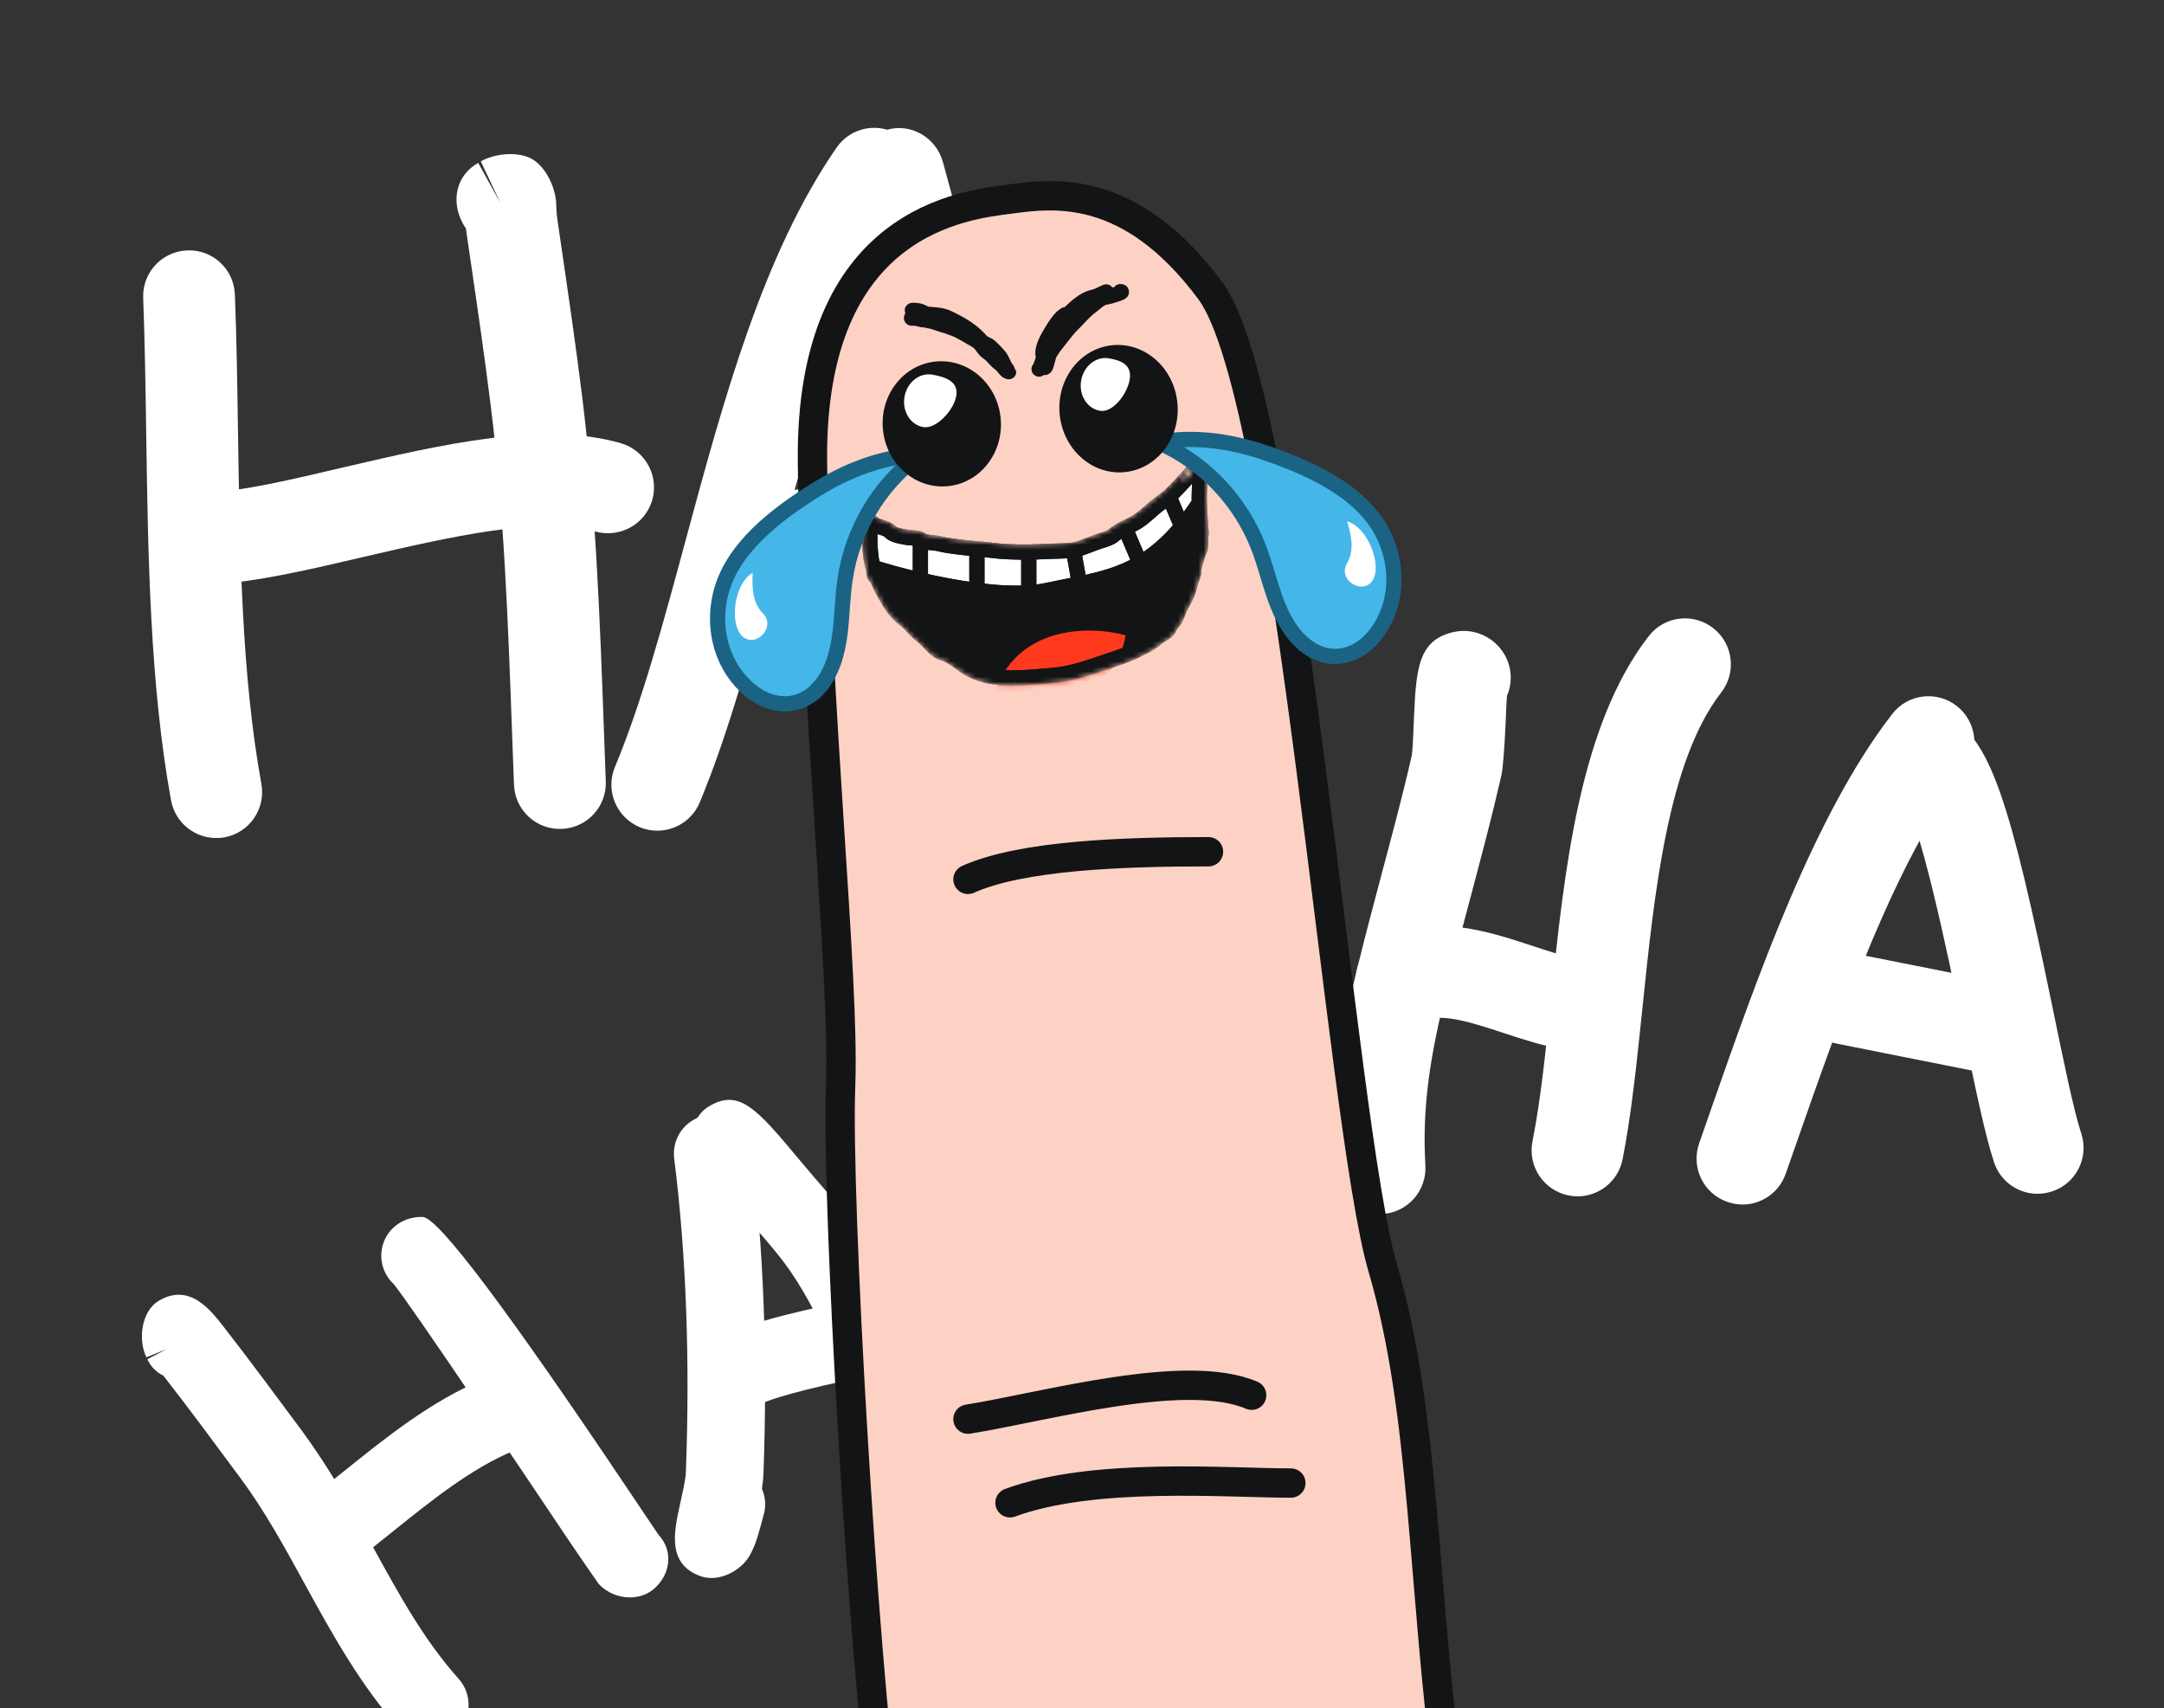 <svg width="427" height="337" viewBox="0 0 427 337" fill="none" xmlns="http://www.w3.org/2000/svg">
<rect x="0" y="0" width="427" height="337" fill="#333333" stroke="none"/>
<g clip-path="url(#clip0_494_461)">
<path d="M43.149 165.326C38.656 165.572 34.59 162.46 33.749 157.909C29.594 135.082 29.212 109.855 28.849 85.489C28.719 76.372 28.579 67.416 28.257 58.791C28.056 53.844 31.874 49.679 36.806 49.409L36.956 49.401C41.952 49.197 46.162 53.102 46.346 58.1C46.696 66.864 46.825 75.971 46.961 85.227C47.315 108.853 47.674 133.31 51.578 154.668C52.47 159.597 49.212 164.302 44.285 165.213C43.908 165.274 43.519 165.315 43.14 165.336L43.149 165.326Z" fill="white"/>
<path d="M110.962 163.532L110.812 163.541C105.816 163.744 101.606 159.839 101.422 154.841L101.036 144.517C100.272 123.257 99.476 101.258 96.849 80.19C95.633 70.422 94.219 60.705 92.784 50.959L92.093 46.209C92.041 45.811 91.99 45.434 91.94 45.066C91.713 44.768 91.505 44.439 91.326 44.098C88.933 39.722 89.992 34.547 94.366 32.134L98.746 40.056L94.871 31.836C97.62 30.283 102.18 29.793 104.97 31.372C107.74 32.943 109.682 37.123 109.757 40.324C109.784 40.983 109.791 42.044 110.027 43.604L110.717 48.333C112.159 58.189 113.6 68.045 114.833 77.932C117.563 99.796 118.371 122.205 119.157 143.864L119.531 154.149C119.732 159.096 115.914 163.261 110.982 163.531L110.962 163.532Z" fill="white"/>
<path d="M42.079 115.269C41.76 115.287 41.43 115.305 41.11 115.312C36.104 115.517 31.904 111.611 31.72 106.613C31.516 101.617 34.302 97.628 40.419 97.223C48.023 96.906 57.334 94.653 67.766 92.209C87.168 87.69 107.191 83.008 122.528 87.455C127.332 88.864 130.081 93.891 128.692 98.695C127.273 103.499 122.244 106.219 117.452 104.859C106.766 101.739 88.205 106.061 71.877 109.85C60.991 112.4 50.687 114.807 42.09 115.279L42.079 115.269Z" fill="white"/>
<path d="M130.2 163.88C128.872 163.953 127.518 163.736 126.217 163.197C121.604 161.266 119.411 155.968 121.331 151.346C126.642 138.607 130.838 123.074 135.284 106.616C142.785 78.834 150.556 50.125 165.068 29.13C167.916 24.988 173.56 23.987 177.672 26.846C181.784 29.696 182.805 35.338 179.956 39.45C167.224 57.865 159.881 85.047 152.779 111.345C148.175 128.383 143.829 144.475 138.077 158.31C136.696 161.621 133.555 163.696 130.2 163.88Z" fill="white"/>
<path d="M197.986 151.512C193.053 151.782 188.802 148.039 188.462 143.101C186.313 112.302 179.646 76.533 168.594 36.789C167.248 31.965 170.079 26.983 174.893 25.637C179.701 24.182 184.698 27.103 186.045 31.936C197.411 72.856 204.304 109.824 206.52 141.841C206.863 146.829 203.104 151.151 198.116 151.495L197.986 151.502L197.986 151.512Z" fill="white"/>
<path d="M153.984 115.396C149.49 115.642 145.423 112.51 144.584 107.979C143.693 103.05 146.95 98.345 151.877 97.434C161.466 95.687 169.411 95.542 176.497 95.464C186.455 95.349 194.258 95.181 204.403 90.97C208.975 89.067 214.312 91.228 216.228 95.86C218.154 100.482 215.96 105.78 211.338 107.685C197.972 113.255 187.204 113.395 176.778 113.576C170.174 113.667 163.248 113.766 155.128 115.263C154.751 115.324 154.362 115.365 153.983 115.386L153.984 115.396Z" fill="white"/>
<path d="M84.803 343.977C82.708 343.977 80.62 343.115 79.108 341.434C71.122 332.544 65.52 322.328 60.103 312.458C56.056 305.073 52.228 298.093 47.521 291.73C42.155 284.48 37.28 277.88 32.235 271.416C30.917 270.782 29.793 269.709 29.075 268.18L32.877 266.177L28.888 267.799C27.181 264.276 27.917 258.758 31.246 256.687C37.339 253.012 41.496 258.369 44.26 261.943C49.389 268.535 54.357 275.261 59.334 281.97C65.148 289.829 69.407 297.586 73.522 305.09C78.753 314.63 83.696 323.638 90.498 331.226C93.329 334.378 93.067 339.211 89.915 342.025C88.462 343.344 86.628 343.977 84.811 343.977H84.803Z" fill="white"/>
<path d="M124.283 315.17C122.044 315.17 119.771 314.249 118.182 312.567C118.072 312.441 115.233 308.393 111.134 302.292C102.904 290.014 81.331 257.878 77.706 253.374C76.049 251.853 75.078 249.614 75.255 247.18C75.568 242.972 79.142 239.947 83.452 240.108C86.533 240.333 99.997 258.216 123.843 293.757C127.181 298.718 129.496 302.191 129.919 302.791C132.817 305.867 132.387 310.337 129.311 313.244C127.925 314.553 126.125 315.17 124.291 315.17H124.283Z" fill="white"/>
<path d="M68.14 307.498C65.875 307.498 63.627 306.501 62.123 304.583C59.504 301.254 60.078 296.445 63.408 293.834L67.92 290.235C76.413 283.407 85.209 276.343 95.561 272.058C99.431 270.411 103.935 272.286 105.566 276.207C107.171 280.12 105.32 284.59 101.416 286.212C93.085 289.651 85.175 296.014 77.511 302.166L72.88 305.867C71.469 306.966 69.805 307.498 68.149 307.498H68.14Z" fill="white"/>
<path d="M140.363 311.335C139.594 311.335 138.842 311.208 138.124 310.938C131.634 308.547 133.003 302.234 134.102 297.164C134.609 294.807 135.276 292.043 135.335 290.514C136.172 268.197 135.395 247.342 133.029 228.558C132.505 224.358 135.479 220.539 139.67 219.998C143.777 219.584 147.689 222.448 148.23 226.64C150.698 246.244 151.509 267.927 150.63 291.097C150.605 291.807 150.495 292.719 150.343 293.734C151.061 295.381 151.213 297.299 150.613 299.142C149.718 302.505 149.177 304.626 148.011 306.755C146.557 309.408 143.389 311.335 140.363 311.335Z" fill="white"/>
<path d="M187.344 296.487C185.342 296.487 183.347 295.718 181.835 294.155C174.576 286.643 169.743 276.858 165.07 267.402C162.079 261.36 159.265 255.648 156.003 250.882C153.874 247.806 151.381 244.95 148.905 242.102L146.116 238.798C144.536 236.906 142.719 234.692 141.257 233.044C139.517 232.393 138.004 231.1 137.134 229.258C135.461 225.785 136.365 220.563 139.601 218.467C145.795 214.504 149.319 218.755 157.862 228.971L160.481 232.072C163.321 235.334 166.16 238.638 168.627 242.212C172.514 247.891 175.7 254.355 178.801 260.625C182.95 269.033 187.235 277.728 192.854 283.516C195.778 286.559 195.71 291.4 192.668 294.341C191.189 295.778 189.271 296.487 187.353 296.487H187.344Z" fill="white"/>
<path d="M144.528 278.97C142.052 278.97 139.618 277.787 138.148 275.573C135.807 272.058 136.753 267.3 140.269 264.96C145.263 261.622 155.031 259.171 168.129 256.501L171.027 255.893C175.176 254.929 179.283 257.414 180.297 261.495C181.303 265.602 178.793 269.751 174.695 270.765L171.179 271.5C158.639 274.052 151.085 276.131 148.761 277.694C147.452 278.564 145.981 278.979 144.528 278.979V278.97Z" fill="white"/>
<path d="M272.208 239.539C267.458 239.539 263.468 235.839 263.188 231.029C262.348 216.939 264.407 204.899 267.787 191.159C269.307 184.919 270.967 178.689 272.617 172.469C274.697 164.689 276.787 156.889 278.577 149.029C278.767 147.849 278.857 144.929 278.987 142.029C279.427 132.119 279.697 126.149 287.067 124.649C291.227 123.819 295.438 126.049 297.208 129.789C298.388 132.249 298.358 134.959 297.358 137.289C297.238 138.759 297.177 140.799 297.077 142.849C296.887 147.169 296.587 151.519 296.237 153.069C294.397 161.119 292.257 169.139 290.137 177.139C288.497 183.229 286.877 189.329 285.387 195.449C282.317 207.959 280.557 218.089 281.257 229.939C281.547 234.939 277.747 239.229 272.767 239.519C272.577 239.529 272.398 239.529 272.208 239.529V239.539Z" fill="white"/>
<path d="M311.287 236.038C310.697 236.038 310.107 235.978 309.507 235.858C304.597 234.868 301.417 230.108 302.387 225.198C304.007 217.048 304.997 207.408 306.027 197.308C308.647 171.938 311.617 143.178 325.327 125.508C328.397 121.538 334.067 120.838 338.037 123.918C341.987 126.988 342.697 132.678 339.627 136.628C329.107 150.188 326.417 176.218 324.057 199.168C322.947 209.868 321.877 220.088 320.167 228.738C319.317 233.038 315.527 236.038 311.297 236.038H311.287Z" fill="white"/>
<path d="M310.017 207.198C309.487 207.198 308.967 207.138 308.437 207.048C304.557 206.368 300.547 205.088 296.537 203.758C290.187 201.668 284.197 199.738 280.497 201.478C276.017 203.658 270.587 201.758 268.407 197.228C266.237 192.718 268.137 187.308 272.657 185.138C282.917 180.218 293.607 183.738 302.197 186.558C305.367 187.608 308.507 188.668 311.557 189.208C316.477 190.078 319.787 194.768 318.917 199.688C318.147 204.078 314.317 207.178 310.017 207.188V207.198Z" fill="white"/>
<path d="M343.817 237.648C342.817 237.648 341.796 237.468 340.806 237.118C336.086 235.468 333.617 230.298 335.277 225.578L337.556 219.038C346.626 193.098 357.917 160.798 373.377 140.868C376.427 136.898 382.147 136.208 386.087 139.278C390.037 142.348 390.747 148.038 387.677 151.988C374.047 169.578 363.296 200.308 354.656 225.008L352.346 231.598C351.046 235.328 347.537 237.658 343.817 237.658V237.648Z" fill="white"/>
<path d="M402.057 235.538C398.267 235.538 394.728 233.138 393.468 229.328C391.668 223.928 389.668 214.188 387.348 202.918C384.368 188.458 378.828 161.508 375.118 156.838C370.538 154.818 369.328 150.068 371.348 145.498C373.378 140.918 379.598 139.468 384.158 141.458C392.738 145.248 396.718 158.528 405.108 199.268C407.218 209.528 409.208 219.228 410.668 223.608C412.248 228.358 409.678 233.488 404.938 235.058C403.998 235.368 403.017 235.528 402.077 235.528L402.057 235.538Z" fill="white"/>
<path d="M394.847 212.189C394.257 212.189 393.668 212.129 393.068 212.009L362.338 205.889C357.428 204.919 354.228 200.139 355.208 195.249C356.178 190.329 361.017 187.159 365.847 188.119L396.608 194.239C401.498 195.209 404.698 199.989 403.728 204.899C402.868 209.199 399.088 212.199 394.858 212.199L394.847 212.189Z" fill="white"/>
<path d="M272.834 250.145C281.218 278.646 280.628 312.653 285.758 351.18L174.76 360.003C170.067 324.754 165.017 236.136 165.868 214.332C166.719 192.527 160.854 139.081 160.316 91.182C159.779 43.283 190.682 40.419 199.29 39.273C207.897 38.127 223.062 36.108 238.824 57.369C254.586 78.63 264.451 221.645 272.834 250.145Z" fill="#FDD2C4"/>
<path d="M199.29 296.5C215.858 290.401 242.001 292.604 254.711 292.604M191.001 280C206.248 277.553 233.889 269.681 246.981 275.279M191.001 173.5C201.601 168.752 221.501 168.047 238.459 168.047M285.758 351.18C280.628 312.653 281.218 278.646 272.834 250.145C264.451 221.645 254.586 78.63 238.824 57.369C223.062 36.108 207.897 38.127 199.29 39.273C190.682 40.419 159.779 43.283 160.316 91.182C160.854 139.081 166.719 192.527 165.868 214.332C165.017 236.136 170.067 324.754 174.76 360.003L285.758 351.18Z" stroke="#131415" stroke-width="5.789" stroke-linecap="round"/>
<mask id="mask0_494_461" style="mask-type:alpha" maskUnits="userSpaceOnUse" x="170" y="89" width="69" height="47">
<path d="M172.219 103.293C173.216 104.094 174.903 104.016 175.766 104.992C176.348 105.649 178.34 105.914 179.154 106.058C179.612 106.139 181.312 106.097 181.61 106.433C182.211 107.112 184.427 107.041 185.274 107.261C186.622 107.611 187.987 107.762 189.348 107.94C190.492 108.09 191.626 108.175 192.762 108.272C193.555 108.34 194.349 108.413 195.148 108.517C197.755 108.859 200.37 108.954 203 108.918C204.178 108.902 205.359 108.859 206.545 108.8C208.872 108.685 209.577 108.775 211.815 108.538C212.757 108.439 215.362 107.357 216.284 107.018C217.211 106.676 218.999 106.268 219.725 105.612C220.282 105.108 221.143 104.621 222 104.185C222.619 103.869 223.235 103.58 223.732 103.329C225.703 102.332 227.304 100.406 229.151 99.147C229.664 98.798 230.172 98.39 230.671 97.949C232.063 96.716 233.38 95.218 234.505 93.975C234.8 93.649 236.79 90.947 236.81 91.007C237.229 92.237 236.741 93.783 236.731 94.891C236.717 96.349 236.583 97.719 236.658 99.223L236.872 103.541C236.906 104.216 237.077 105.035 236.964 105.701C236.873 106.229 237.03 108.015 236.761 108.388C236.516 108.727 236.246 109.709 236.111 110.152C235.921 110.776 235.55 111.763 235.582 112.407C235.627 113.31 234.943 114.397 234.796 115.315C234.588 116.615 233.843 118.035 233.193 119.179C232.81 119.853 232.311 121.064 232.07 121.735C231.766 122.581 230.982 123.098 230.671 123.905C230.329 124.79 228.833 125.249 228.173 125.905C227.318 126.755 226.002 127.364 224.939 127.926C222.493 129.219 220.038 129.951 217.452 130.831C214.253 131.919 210.977 133.034 207.538 133.28C202.291 133.655 196.301 134.603 191.477 132.059C189.867 131.21 187.902 129.258 186.188 128.859C184.516 128.47 183.19 126.307 181.827 125.324C180.559 124.409 179.715 123.009 178.496 122.155C177.472 121.438 176.388 120.162 175.748 119.133C174.988 117.913 174.413 116.913 173.762 115.625C173.572 115.249 173.182 114.145 172.893 113.937C172.184 113.425 172.622 112.59 172.297 111.946C171.766 110.896 171.143 103.899 172.219 103.293Z" fill="#131415"/>
<path d="M181.61 106.433C181.312 106.097 179.612 106.139 179.154 106.058C178.34 105.914 176.348 105.649 175.766 104.992C174.903 104.016 173.216 104.094 172.219 103.293C171.143 103.899 171.766 110.896 172.297 111.946M181.61 106.433C182.211 107.112 184.427 107.041 185.274 107.261C186.622 107.611 187.987 107.762 189.348 107.94C190.492 108.09 191.626 108.175 192.762 108.272M181.61 106.433L181.61 114.467M211.815 108.538C209.577 108.775 208.872 108.685 206.545 108.8C205.359 108.859 204.178 108.902 203 108.918M211.815 108.538C212.757 108.439 215.362 107.357 216.284 107.018C217.211 106.676 218.999 106.268 219.725 105.612C220.282 105.108 221.143 104.621 222 104.185M211.815 108.538L213 115.199M236.658 99.223C236.583 97.719 236.717 96.349 236.731 94.891C236.741 93.783 237.229 92.237 236.81 91.007C236.79 90.947 234.8 93.649 234.505 93.975C233.38 95.218 232.063 96.716 230.671 97.949M236.658 99.223C236.729 100.662 236.801 102.101 236.872 103.541C236.906 104.216 237.077 105.035 236.964 105.701C236.873 106.229 237.03 108.015 236.761 108.388C236.516 108.727 236.246 109.709 236.111 110.152C235.921 110.776 235.55 111.763 235.582 112.407C235.627 113.31 234.943 114.397 234.796 115.315C234.588 116.615 233.843 118.035 233.193 119.179C232.81 119.853 232.311 121.064 232.07 121.735C231.766 122.581 230.982 123.098 230.671 123.905C230.329 124.79 228.833 125.249 228.173 125.905C227.318 126.755 226.002 127.364 224.939 127.926C222.493 129.219 220.038 129.951 217.452 130.831C214.253 131.919 210.977 133.034 207.538 133.28C202.291 133.655 196.301 134.603 191.477 132.059C189.867 131.21 187.902 129.258 186.188 128.859C184.516 128.47 183.19 126.307 181.827 125.324C180.559 124.409 179.715 123.009 178.496 122.155C177.472 121.438 176.388 120.162 175.748 119.133C174.988 117.913 174.413 116.913 173.762 115.625C173.572 115.249 173.182 114.145 172.893 113.937C172.184 113.425 172.622 112.59 172.297 111.946M236.658 99.223C235.484 100.978 234.332 102.525 233.193 103.891M172.297 111.946C174.619 112.688 177.902 113.611 181.61 114.467M181.61 114.467C185.099 115.273 188.965 116.02 192.762 116.5M192.762 116.5L192.762 108.272M192.762 116.5C196.364 116.955 199.904 117.171 203 116.968M192.762 108.272C193.555 108.34 194.349 108.413 195.148 108.517C197.755 108.859 200.37 108.954 203 108.918M203 116.968C204.264 116.886 205.454 116.734 206.545 116.5C208.816 116.013 210.956 115.619 213 115.199M203 116.968L203 108.918M213 115.199C217.293 114.317 221.164 113.321 224.939 111.111M224.939 111.111L222 104.185M224.939 111.111C227.698 109.496 230.407 107.232 233.193 103.891M222 104.185C222.619 103.869 223.235 103.58 223.732 103.329C225.703 102.332 227.304 100.406 229.151 99.147C229.664 98.798 230.172 98.39 230.671 97.949M233.193 103.891L230.671 97.949" stroke="#131415" stroke-width="3" stroke-linecap="round"/>
</mask>
<g mask="url(#mask0_494_461)">
<path d="M172.219 103.293C173.216 104.094 174.903 104.016 175.766 104.992C176.348 105.649 178.34 105.914 179.154 106.058C179.612 106.139 181.312 106.097 181.61 106.433C182.211 107.112 184.427 107.041 185.274 107.261C186.622 107.611 187.987 107.762 189.348 107.94C190.492 108.09 191.626 108.175 192.762 108.272C193.555 108.34 194.349 108.413 195.148 108.517C197.755 108.859 200.37 108.954 203 108.918C204.178 108.902 205.359 108.859 206.545 108.8C208.872 108.685 209.577 108.775 211.815 108.538C212.757 108.439 215.362 107.357 216.284 107.018C217.211 106.676 218.999 106.268 219.725 105.612C220.282 105.108 221.143 104.621 222 104.185C222.619 103.869 223.235 103.58 223.732 103.329C225.703 102.332 227.304 100.406 229.151 99.147C229.664 98.798 230.172 98.39 230.671 97.949C232.063 96.716 233.38 95.218 234.505 93.975C234.8 93.649 236.79 90.947 236.81 91.007C237.229 92.237 236.741 93.783 236.731 94.891C236.717 96.349 236.583 97.719 236.658 99.223L236.872 103.541C236.906 104.216 237.077 105.035 236.964 105.701C236.873 106.229 237.03 108.015 236.761 108.388C236.516 108.727 236.246 109.709 236.111 110.152C235.921 110.776 235.55 111.763 235.582 112.407C235.627 113.31 234.943 114.397 234.796 115.315C234.588 116.615 233.843 118.035 233.193 119.179C232.81 119.853 232.311 121.064 232.07 121.735C231.766 122.581 230.982 123.098 230.671 123.905C230.329 124.79 228.833 125.249 228.173 125.905C227.318 126.755 226.002 127.364 224.939 127.926C222.493 129.219 220.038 129.951 217.452 130.831C214.253 131.919 210.977 133.034 207.538 133.28C202.291 133.655 196.301 134.603 191.477 132.059C189.867 131.21 187.902 129.258 186.188 128.859C184.516 128.47 183.19 126.307 181.827 125.324C180.559 124.409 179.715 123.009 178.496 122.155C177.472 121.438 176.388 120.162 175.748 119.133C174.988 117.913 174.413 116.913 173.762 115.625C173.572 115.249 173.182 114.145 172.893 113.937C172.184 113.425 172.622 112.59 172.297 111.946C171.766 110.896 171.143 103.899 172.219 103.293Z" fill="#131415"/>
<path d="M181.61 106.433C181.312 106.097 179.612 106.139 179.154 106.058C178.34 105.914 176.348 105.649 175.766 104.992C174.903 104.016 173.216 104.094 172.219 103.293C171.143 103.899 171.766 110.896 172.297 111.946M181.61 106.433C182.211 107.112 184.427 107.041 185.274 107.261C186.622 107.611 187.987 107.762 189.348 107.94C190.492 108.09 191.626 108.175 192.762 108.272M181.61 106.433L181.61 114.467M211.815 108.538C209.577 108.775 208.872 108.685 206.545 108.8C205.359 108.859 204.178 108.902 203 108.918M211.815 108.538C212.757 108.439 215.362 107.357 216.284 107.018C217.211 106.676 218.999 106.268 219.725 105.612C220.282 105.108 221.143 104.621 222 104.185M211.815 108.538L213 115.199M236.658 99.223C236.583 97.719 236.717 96.349 236.731 94.891C236.741 93.783 237.229 92.237 236.81 91.007C236.79 90.947 234.8 93.649 234.505 93.975C233.38 95.218 232.063 96.716 230.671 97.949M236.658 99.223C236.729 100.662 236.801 102.101 236.872 103.541C236.906 104.216 237.077 105.035 236.964 105.701C236.873 106.229 237.03 108.015 236.761 108.388C236.516 108.727 236.246 109.709 236.111 110.152C235.921 110.776 235.55 111.763 235.582 112.407C235.627 113.31 234.943 114.397 234.796 115.315C234.588 116.615 233.843 118.035 233.193 119.179C232.81 119.853 232.311 121.064 232.07 121.735C231.766 122.581 230.982 123.098 230.671 123.905C230.329 124.79 228.833 125.249 228.173 125.905C227.318 126.755 226.002 127.364 224.939 127.926C222.493 129.219 220.038 129.951 217.452 130.831C214.253 131.919 210.977 133.034 207.538 133.28C202.291 133.655 196.301 134.603 191.477 132.059C189.867 131.21 187.902 129.258 186.188 128.859C184.516 128.47 183.19 126.307 181.827 125.324C180.559 124.409 179.715 123.009 178.496 122.155C177.472 121.438 176.388 120.162 175.748 119.133C174.988 117.913 174.413 116.913 173.762 115.625C173.572 115.249 173.182 114.145 172.893 113.937C172.184 113.425 172.622 112.59 172.297 111.946M236.658 99.223C235.484 100.978 234.332 102.525 233.193 103.891M172.297 111.946C174.619 112.688 177.902 113.611 181.61 114.467M181.61 114.467C185.099 115.273 188.965 116.02 192.762 116.5M192.762 116.5L192.762 108.272M192.762 116.5C196.364 116.955 199.904 117.171 203 116.968M192.762 108.272C193.555 108.34 194.349 108.413 195.148 108.517C197.755 108.859 200.37 108.954 203 108.918M203 116.968C204.264 116.886 205.454 116.734 206.545 116.5C208.816 116.013 210.956 115.619 213 115.199M203 116.968L203 108.918M213 115.199C217.293 114.317 221.164 113.321 224.939 111.111M224.939 111.111L222 104.185M224.939 111.111C227.698 109.496 230.407 107.232 233.193 103.891M222 104.185C222.619 103.869 223.235 103.58 223.732 103.329C225.703 102.332 227.304 100.406 229.151 99.147C229.664 98.798 230.172 98.39 230.671 97.949M233.193 103.891L230.671 97.949" stroke="#131415" stroke-width="3" stroke-linecap="round"/>
<path d="M222.124 125.347C214.768 123.326 199.148 123.257 195.521 139.149C210.712 137.489 219.806 137.303 222.124 125.347Z" fill="#FF391E"/>
<path fill-rule="evenodd" clip-rule="evenodd" d="M173.866 104.023C173.269 103.84 172.673 103.658 172.219 103.293C171.143 103.899 171.766 110.896 172.297 111.946C174.619 112.688 177.902 113.611 181.61 114.467C185.099 115.273 188.965 116.02 192.762 116.5C196.364 116.955 199.904 117.171 203 116.968C204.264 116.886 205.454 116.734 206.545 116.5C207.907 116.208 209.222 115.949 210.498 115.698C211.349 115.531 212.182 115.367 213 115.199C217.293 114.317 221.164 113.321 224.939 111.111C227.698 109.496 230.407 107.232 233.193 103.891C234.332 102.525 235.484 100.978 236.658 99.223C236.61 98.272 236.647 97.375 236.683 96.475C236.705 95.951 236.726 95.427 236.731 94.891C236.734 94.529 236.788 94.12 236.845 93.691C236.963 92.806 237.092 91.835 236.81 91.007C236.799 90.974 236.215 91.746 235.633 92.514C235.136 93.171 234.641 93.825 234.505 93.975C234.382 94.111 234.257 94.25 234.129 94.391C233.091 95.542 231.911 96.851 230.671 97.949C230.172 98.39 229.664 98.798 229.151 99.147C228.388 99.667 227.667 100.301 226.944 100.936C225.918 101.839 224.888 102.744 223.732 103.329C223.511 103.44 223.267 103.559 223.01 103.684C222.687 103.842 222.344 104.009 222 104.185C221.143 104.621 220.282 105.108 219.725 105.612C219.187 106.099 218.063 106.449 217.141 106.737C216.82 106.837 216.523 106.929 216.284 107.018C216.09 107.089 215.823 107.192 215.513 107.313C214.343 107.767 212.56 108.46 211.815 108.538C210.397 108.688 209.594 108.707 208.604 108.73C208.032 108.743 207.397 108.758 206.545 108.8C205.359 108.859 204.178 108.902 203 108.918C200.37 108.954 197.755 108.859 195.148 108.517C194.349 108.413 193.555 108.34 192.762 108.272C192.591 108.258 192.421 108.243 192.25 108.229C191.285 108.148 190.32 108.067 189.348 107.94C189.182 107.918 189.015 107.897 188.849 107.876C187.654 107.722 186.458 107.569 185.274 107.261C185.003 107.191 184.593 107.15 184.141 107.105C183.176 107.01 182.019 106.895 181.61 106.433C181.4 106.196 180.494 106.147 179.817 106.111C179.533 106.095 179.289 106.082 179.154 106.058C179.067 106.043 178.966 106.026 178.854 106.007C177.929 105.853 176.285 105.579 175.766 104.992C175.296 104.46 174.581 104.242 173.866 104.023Z" fill="white"/>
<path d="M181.61 106.433L181.61 114.467M181.61 106.433C182.019 106.895 183.176 107.01 184.141 107.105C184.593 107.15 185.003 107.191 185.274 107.261C186.458 107.569 187.654 107.722 188.849 107.876C189.015 107.897 189.182 107.918 189.348 107.94C190.32 108.067 191.285 108.148 192.25 108.229C192.421 108.243 192.591 108.258 192.762 108.272M181.61 106.433C181.4 106.196 180.494 106.147 179.817 106.111C179.533 106.095 179.289 106.082 179.154 106.058C179.067 106.043 178.966 106.026 178.854 106.007C177.929 105.853 176.285 105.579 175.766 104.992C175.296 104.46 174.581 104.242 173.866 104.023C173.269 103.84 172.673 103.658 172.219 103.293C171.143 103.899 171.766 110.896 172.297 111.946M211.815 108.538L213 115.199M211.815 108.538C212.56 108.46 214.343 107.767 215.513 107.313C215.823 107.192 216.09 107.089 216.284 107.018C216.523 106.929 216.82 106.837 217.141 106.737C218.063 106.449 219.187 106.099 219.725 105.612C220.282 105.108 221.143 104.621 222 104.185M211.815 108.538C210.397 108.688 209.594 108.707 208.604 108.73C208.032 108.743 207.397 108.758 206.545 108.8C205.359 108.859 204.178 108.902 203 108.918M236.658 99.223C236.729 100.662 236.801 102.101 236.872 103.541M236.658 99.223C235.484 100.978 234.332 102.525 233.193 103.891M236.658 99.223L236.872 103.541M236.658 99.223C236.61 98.272 236.647 97.375 236.683 96.475C236.705 95.951 236.726 95.427 236.731 94.891C236.734 94.529 236.788 94.12 236.845 93.691C236.963 92.806 237.092 91.835 236.81 91.007C236.799 90.974 236.215 91.746 235.633 92.514C235.136 93.171 234.641 93.825 234.505 93.975C234.382 94.111 234.257 94.25 234.129 94.391C233.091 95.542 231.911 96.851 230.671 97.949M236.872 103.541C236.906 104.216 237.077 105.035 236.964 105.701C236.873 106.229 237.03 108.015 236.761 108.388C236.516 108.727 236.246 109.709 236.111 110.152C235.921 110.776 235.55 111.763 235.582 112.407C235.627 113.31 234.943 114.397 234.796 115.315C234.588 116.615 233.843 118.035 233.193 119.179C232.81 119.853 232.311 121.064 232.07 121.735C231.766 122.581 230.982 123.098 230.671 123.905C230.329 124.79 228.833 125.249 228.173 125.905C227.318 126.755 226.002 127.364 224.939 127.926C222.493 129.219 220.038 129.951 217.452 130.831C214.253 131.919 210.977 133.034 207.538 133.28C202.291 133.655 196.301 134.603 191.477 132.059C189.867 131.21 187.902 129.258 186.188 128.859C184.516 128.47 183.19 126.307 181.827 125.324C180.559 124.409 179.715 123.009 178.496 122.155C177.472 121.438 176.388 120.162 175.748 119.133C174.988 117.913 174.413 116.913 173.762 115.625C173.572 115.249 173.182 114.145 172.893 113.937C172.184 113.425 172.622 112.59 172.297 111.946M172.297 111.946C174.619 112.688 177.902 113.611 181.61 114.467M181.61 114.467C185.099 115.273 188.965 116.02 192.762 116.5M192.762 116.5L192.762 108.272M192.762 116.5C196.364 116.955 199.904 117.171 203 116.968M192.762 108.272C193.555 108.34 194.349 108.413 195.148 108.517C197.755 108.859 200.37 108.954 203 108.918M203 116.968C204.264 116.886 205.454 116.734 206.545 116.5C207.907 116.208 209.222 115.949 210.498 115.698C211.349 115.531 212.182 115.367 213 115.199M203 116.968L203 108.918M213 115.199C217.293 114.317 221.164 113.321 224.939 111.111M224.939 111.111L222 104.185M224.939 111.111C227.698 109.496 230.407 107.232 233.193 103.891M222 104.185C222.344 104.009 222.687 103.842 223.01 103.684C223.267 103.559 223.511 103.44 223.732 103.329C224.888 102.744 225.918 101.839 226.944 100.936C227.667 100.301 228.388 99.667 229.151 99.147C229.664 98.798 230.172 98.39 230.671 97.949M233.193 103.891L230.671 97.949" stroke="#131415" stroke-width="3" stroke-linecap="round"/>
<path d="M181.61 106.433C181.312 106.097 179.612 106.139 179.154 106.058C178.34 105.914 176.348 105.649 175.766 104.992C174.903 104.016 173.216 104.094 172.219 103.293C171.143 103.899 171.766 110.896 172.297 111.946M181.61 106.433C182.211 107.112 184.427 107.041 185.274 107.261C186.622 107.611 187.987 107.762 189.348 107.94C190.492 108.09 191.626 108.175 192.762 108.272M181.61 106.433L181.61 114.467M211.815 108.538C209.577 108.775 208.872 108.685 206.545 108.8C205.359 108.859 204.178 108.902 203 108.918M211.815 108.538C212.757 108.439 215.362 107.357 216.284 107.018C217.211 106.676 218.999 106.268 219.725 105.612C220.282 105.108 221.143 104.621 222 104.185M211.815 108.538L213 115.199M236.658 99.223C236.583 97.719 236.717 96.349 236.731 94.891C236.741 93.783 237.229 92.237 236.81 91.007C236.79 90.947 234.8 93.649 234.505 93.975C233.38 95.218 232.063 96.716 230.671 97.949M236.658 99.223C236.729 100.662 236.801 102.101 236.872 103.541C236.906 104.216 237.077 105.035 236.964 105.701C236.873 106.229 237.03 108.015 236.761 108.388C236.516 108.727 236.246 109.709 236.111 110.152C235.921 110.776 235.55 111.763 235.582 112.407C235.627 113.31 234.943 114.397 234.796 115.315C234.588 116.615 233.843 118.035 233.193 119.179C232.81 119.853 232.311 121.064 232.07 121.735C231.766 122.581 230.982 123.098 230.671 123.905C230.329 124.79 228.833 125.249 228.173 125.905C227.318 126.755 226.002 127.364 224.939 127.926C222.493 129.219 220.038 129.951 217.452 130.831C214.253 131.919 210.977 133.034 207.538 133.28C202.291 133.655 196.301 134.603 191.477 132.059C189.867 131.21 187.902 129.258 186.188 128.859C184.516 128.47 183.19 126.307 181.827 125.324C180.559 124.409 179.715 123.009 178.496 122.155C177.472 121.438 176.388 120.162 175.748 119.133C174.988 117.913 174.413 116.913 173.762 115.625C173.572 115.249 173.182 114.145 172.893 113.937C172.184 113.425 172.622 112.59 172.297 111.946M236.658 99.223C235.484 100.978 234.332 102.525 233.193 103.891M172.297 111.946C174.619 112.688 177.902 113.611 181.61 114.467M181.61 114.467C185.099 115.273 188.965 116.02 192.762 116.5M192.762 116.5L192.762 108.272M192.762 116.5C196.364 116.955 199.904 117.171 203 116.968M192.762 108.272C193.555 108.34 194.349 108.413 195.148 108.517C197.755 108.859 200.37 108.954 203 108.918M203 116.968C204.264 116.886 205.454 116.734 206.545 116.5C208.816 116.013 210.956 115.619 213 115.199M203 116.968L203 108.918M213 115.199C217.293 114.317 221.164 113.321 224.939 111.111M224.939 111.111L222 104.185M224.939 111.111C227.698 109.496 230.407 107.232 233.193 103.891M222 104.185C222.619 103.869 223.235 103.58 223.732 103.329C225.703 102.332 227.304 100.406 229.151 99.147C229.664 98.798 230.172 98.39 230.671 97.949M233.193 103.891L230.671 97.949" stroke="#131415" stroke-width="3" stroke-linecap="round"/>
</g>
<path d="M251.567 117.937C251.561 117.919 251.554 117.901 251.548 117.883L251.414 117.495C250.973 116.217 250.582 114.924 250.181 113.599C250.093 113.307 250.004 113.014 249.914 112.718C249.421 111.099 248.899 109.443 248.261 107.814L248.261 107.814C244.756 98.867 237.843 91.487 229.074 87.503C228.844 87.398 228.668 87.314 228.531 87.244C229.386 87.089 230.246 86.968 231.111 86.881L231.112 86.881C237.399 86.243 243.835 87.317 249.879 89.404C254.345 90.947 259.11 92.865 263.282 95.477C267.454 98.088 270.951 101.341 272.996 105.515C276.137 111.929 275.751 119.7 271.346 125.278L271.346 125.278C267.941 129.591 262.764 130.895 258.284 127.849L257.44 129.09L258.284 127.849C255.015 125.628 252.982 121.912 251.57 117.944L251.57 117.944L251.567 117.937Z" fill="#45B6E8" stroke="#1A6384" stroke-width="3"/>
<path d="M165.782 124.75C165.784 124.731 165.786 124.712 165.789 124.693L165.834 124.285C165.982 122.941 166.078 121.594 166.177 120.213C166.199 119.909 166.221 119.603 166.243 119.295C166.367 117.607 166.511 115.877 166.775 114.147L166.775 114.147C168.221 104.647 173.338 95.925 181.012 90.106C181.214 89.953 181.367 89.832 181.484 89.734C180.617 89.771 179.751 89.843 178.888 89.948L178.887 89.949C172.614 90.713 166.573 93.178 161.138 96.547C157.122 99.036 152.897 101.958 149.403 105.425C145.91 108.892 143.216 112.835 142.141 117.358C140.491 124.306 142.581 131.8 148.107 136.27L148.107 136.27C152.38 139.727 157.716 139.857 161.415 135.899L162.511 136.923L161.415 135.899C164.114 133.012 165.278 128.939 165.781 124.758L165.781 124.758L165.782 124.75Z" fill="#45B6E8" stroke="#1A6384" stroke-width="3"/>
<path d="M146.019 125C144.019 122.2 145.019 115 148.519 113C148.519 114.333 148.019 118.5 150.519 121C153.435 123.915 148.519 128.5 146.019 125Z" fill="white"/>
<path d="M271.147 113.889C272.408 110.687 269.691 103.945 265.81 102.854C266.134 104.147 267.63 108.068 265.811 111.1C263.689 114.635 269.57 117.891 271.147 113.889Z" fill="white"/>
<ellipse cx="185.835" cy="83.626" rx="11.668" ry="12.355" transform="rotate(-5.269 185.835 83.626)" fill="#131415"/>
<path d="M188.692 78.106C188.201 80.964 184.727 84.701 182.186 84.266C179.646 83.83 177.984 81.16 178.474 78.302C178.964 75.444 181.421 73.48 183.961 73.916C186.502 74.351 189.182 75.248 188.692 78.106Z" fill="white"/>
<ellipse cx="220.711" cy="80.632" rx="11.668" ry="12.579" transform="rotate(-5.269 220.711 80.632)" fill="#131415"/>
<path d="M222.909 74.901C222.419 77.759 219.582 81.483 217.042 81.048C214.501 80.612 212.839 77.942 213.329 75.084C213.819 72.226 216.276 70.262 218.817 70.698C221.357 71.134 223.399 72.043 222.909 74.901Z" fill="white"/>
<path d="M179.857 62.754C181.147 62.754 182.143 62.992 183.39 63.303C184.226 63.513 185.418 63.475 186.114 63.873C186.652 64.181 187.311 64.196 187.896 64.36C189.203 64.728 190.408 65.41 191.573 66.09C192.272 66.498 193.145 66.684 193.655 67.323C194.067 67.837 194.954 67.968 195.427 68.442C196.042 69.057 196.657 69.629 197.198 70.306C197.84 71.109 198.007 72.098 198.7 72.906C199.67 74.037 198.28 72.645 197.985 72.264C197.317 71.397 196.477 70.448 195.707 69.653C194.041 67.938 192.044 66.82 190.071 65.551C189.065 64.905 187.902 64.557 186.756 64.288C185.38 63.964 183.888 63.206 182.468 63.127C181.703 63.085 180.863 62.872 180.272 62.34C179.582 61.719 180.844 61.995 181.349 62.009C182.994 62.053 184.561 63.059 185.917 63.863C186.961 64.481 188.199 64.703 189.274 65.272C190.446 65.892 191.574 66.559 192.723 67.23C193.69 67.793 193.996 68.94 194.961 69.56C195.768 70.079 196.375 71.017 197.126 71.601C197.627 71.991 198.352 72.336 198.69 72.927C199.057 73.569 198.557 73.087 198.317 72.813C197.835 72.262 197.273 71.682 196.908 71.052C196.196 69.821 194.831 68.835 193.945 67.696C192.122 65.351 189.697 63.978 187.026 62.713C184.968 61.738 182.345 62.348 180.23 61.408C179.59 61.123 180.513 61.255 180.79 61.263C181.422 61.28 181.923 61.55 182.468 61.822C184.023 62.6 185.668 63.184 187.233 63.977C188.556 64.647 189.901 65.302 191.149 66.111C191.896 66.595 192.778 66.758 193.51 67.23C193.914 67.489 194.588 68.242 194.588 68.721" stroke="#131415" stroke-width="3" stroke-linecap="round"/>
<path d="M205.029 72.823C205.336 72.784 206.049 69.944 206.335 69.508C206.845 68.727 207.196 67.383 207.453 66.483C207.96 64.711 209.443 63.354 210.716 62.081C212.027 60.77 213.778 59.07 215.658 58.652C216.603 58.442 217.381 57.99 218.081 57.678C218.82 57.35 217.546 57.904 217.336 58.01C216.694 58.33 215.976 58.704 215.378 59.118C214.604 59.654 213.732 59.998 212.964 60.558C212.301 61.042 211.233 61.812 210.447 62.008C209.397 62.271 208.027 64.496 207.536 65.323C206.786 66.588 205.775 68.248 205.775 69.746C205.775 70.131 206.129 70.446 206.148 70.772C206.172 71.179 205.796 72.5 206.148 72.5C206.5 72.5 206.74 70.387 207.174 69.653C207.81 68.576 208.71 67.474 209.494 66.494C210.183 65.632 210.765 64.828 211.555 64.059C212.771 62.878 213.883 61.479 215.243 60.475C216.049 59.881 217.082 58.784 218.081 58.642C219.132 58.492 222.126 57.533 221.065 57.533" stroke="#131415" stroke-width="3" stroke-linecap="round"/>
</g>
<defs>
<clipPath id="clip0_494_461">
<rect width="427" height="337" fill="white"/>
</clipPath>
</defs>
</svg>
